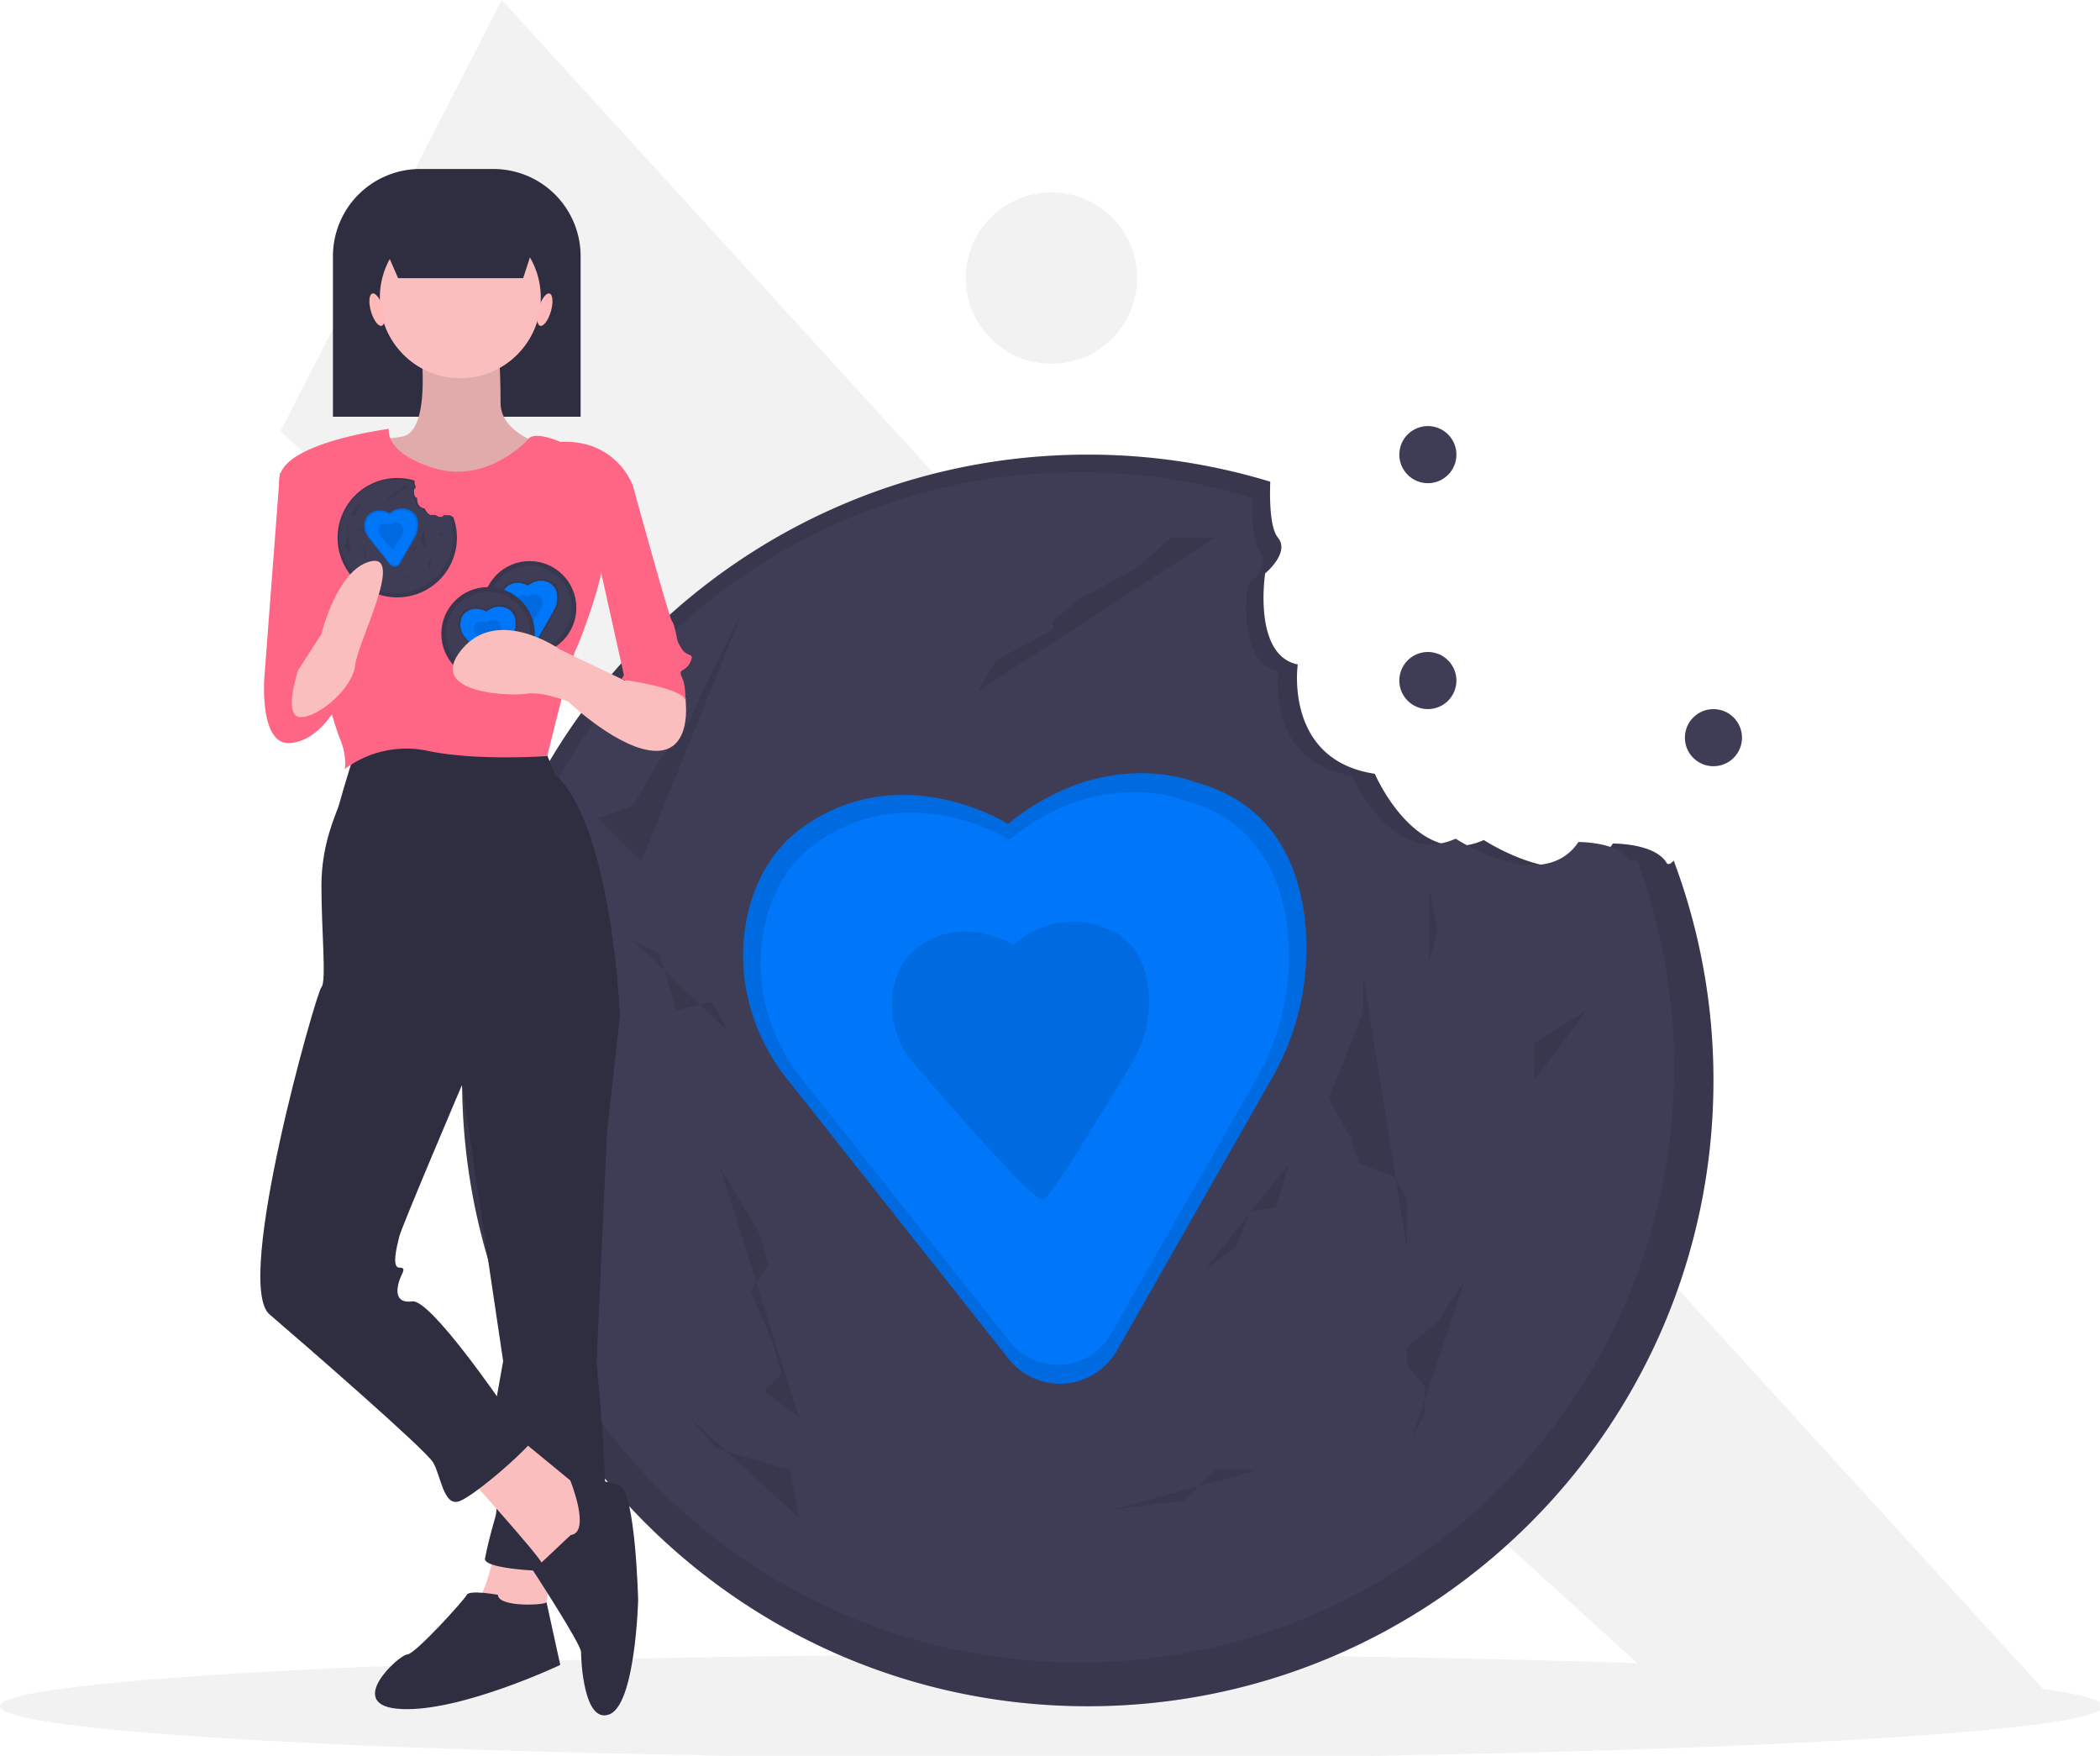 <?xml version="1.0" encoding="UTF-8" standalone="no"?>
<svg
   xmlns:dc="http://purl.org/dc/elements/1.1/"
   xmlns:cc="http://creativecommons.org/ns#"
   xmlns:rdf="http://www.w3.org/1999/02/22-rdf-syntax-ns#"
   xmlns:svg="http://www.w3.org/2000/svg"
   xmlns="http://www.w3.org/2000/svg"
   xmlns:sodipodi="http://sodipodi.sourceforge.net/DTD/sodipodi-0.dtd"
   xmlns:inkscape="http://www.inkscape.org/namespaces/inkscape"
   id="b4f74b74-9f48-4ac7-9642-0389d8d43dd0"
   data-name="Layer 1"
   width="227.3"
   height="190"
   viewBox="0 0 227.3 190"
   version="1.1"
   sodipodi:docname="cookie-love.svg"
   inkscape:version="1.0.2 (e86c870, 2021-01-15)">
  <defs
     id="defs1786" />
  <sodipodi:namedview
     pagecolor="#ffffff"
     bordercolor="#666666"
     borderopacity="1"
     objecttolerance="10"
     gridtolerance="10"
     guidetolerance="10"
     inkscape:pageopacity="0"
     inkscape:pageshadow="2"
     inkscape:window-width="1920"
     inkscape:window-height="1137"
     id="namedview1784"
     showgrid="false"
     fit-margin-top="0"
     fit-margin-left="0"
     fit-margin-right="0"
     fit-margin-bottom="0"
     inkscape:zoom="2.4041359"
     inkscape:cx="162.29726"
     inkscape:cy="89.499014"
     inkscape:window-x="-8"
     inkscape:window-y="-8"
     inkscape:window-maximized="1"
     inkscape:current-layer="b4f74b74-9f48-4ac7-9642-0389d8d43dd0"
     inkscape:document-rotation="0" />
  <title
     id="title1629">cookie love</title>
  <g
     id="g1866"
     transform="scale(0.281)">
    <polygon
       points="193.292,0 793,657.079 653.438,661.145 108,166.079 "
       fill="#f2f2f2"
       id="polygon1631" />
    <circle
       cx="405"
       cy="107.079"
       r="33"
       fill="#f2f2f2"
       id="circle1633" />
    <circle
       cx="550"
       cy="175.079"
       r="11"
       fill="#3f3d56"
       id="circle1635" />
    <circle
       cx="550"
       cy="262.079"
       r="11"
       fill="#3f3d56"
       id="circle1637" />
    <circle
       cx="660"
       cy="284.079"
       r="11"
       fill="#3f3d56"
       id="circle1639" />
    <ellipse
       cx="405"
       cy="657.079"
       rx="405"
       ry="20"
       fill="#f2f2f2"
       id="ellipse1641" />
    <path
       d="m 836.916,443.695 c -4.594,-7.577 -20.639,-7.381 -20.639,-7.381 -14.609,21.706 -49.726,-1.351 -49.726,-1.351 -26.082,11.669 -41.996,-25.517 -41.996,-25.517 -35.095,-5.248 -29.673,-42.107 -29.673,-42.107 -17.46,-3.506 -12.561,-35.074 -12.561,-35.074 0,0 9.688,-7.946 4.921,-13.759 -3.031,-3.696 -3.219,-14.302 -2.955,-21.543 A 240.948,240.948 0 0 0 614,286.54 c -133.101,0 -241,107.899 -241,241 0,133.101 107.899,241 241,241 133.101,0 241,-107.899 241,-241 A 240.445,240.445 0 0 0 839.688,442.865 c -1.237,1.396 -2.196,1.78 -2.772,0.83 z"
       transform="translate(-195,-111.46)"
       fill="#3f3d56"
       id="path1643" />
    <path
       d="m 836.916,443.695 c -4.594,-7.577 -20.639,-7.381 -20.639,-7.381 -14.609,21.706 -49.726,-1.351 -49.726,-1.351 -26.082,11.669 -41.996,-25.517 -41.996,-25.517 -35.095,-5.248 -29.673,-42.107 -29.673,-42.107 -17.46,-3.506 -12.561,-35.074 -12.561,-35.074 0,0 9.688,-7.946 4.921,-13.759 -3.031,-3.696 -3.219,-14.302 -2.955,-21.543 A 240.948,240.948 0 0 0 614,286.54 c -133.101,0 -241,107.899 -241,241 0,133.101 107.899,241 241,241 133.101,0 241,-107.899 241,-241 A 240.445,240.445 0 0 0 839.688,442.865 c -1.237,1.396 -2.196,1.78 -2.772,0.83 z"
       transform="translate(-195,-111.46)"
       opacity="0.1"
       id="path1645" />
    <path
       d="m 822.633,442.744 c -4.369,-7.206 -19.629,-7.02 -19.629,-7.02 -13.894,20.643 -47.292,-1.285 -47.292,-1.285 -24.806,11.098 -39.941,-24.268 -39.941,-24.268 -33.377,-4.991 -28.221,-40.045 -28.221,-40.045 -16.606,-3.334 -11.946,-33.357 -11.946,-33.357 0,0 9.214,-7.557 4.68,-13.086 -2.883,-3.515 -3.062,-13.602 -2.81,-20.488 a 229.153,229.153 0 0 0 -66.846,-9.914 c -126.585,0 -229.203,102.618 -229.203,229.203 0,126.585 102.618,229.203 229.203,229.203 126.585,0 229.203,-102.618 229.203,-229.203 a 228.676,228.676 0 0 0 -14.563,-80.53 c -1.177,1.328 -2.089,1.693 -2.636,0.79 z"
       transform="translate(-195,-111.46)"
       fill="#3f3d56"
       id="path1647" />
    <path
       d="m 583.262,428.777 c 0,0 -39.525,-25.152 -77.253,0 -13.205,8.803 -19.807,21.348 -22.811,33.937 -5.341,22.383 0.516,45.98 14.8,64.022 l 85.352,107.813 a 25.371,25.371 0 0 0 25.299,9.219 q 0.277,-0.062 0.558,-0.129 a 25.441,25.441 0 0 0 16.085,-12.213 l 59.359,-104.24 a 100.954,100.954 0 0 0 12.823,-62.795 c -2.784,-21.437 -13.078,-44.035 -42.347,-51.783 0,10e-6 -34.135,-14.373 -71.863,16.169 z"
       transform="translate(-195,-111.46)"
       fill="#0076f9"
       id="path1649" />
    <path
       d="m 583.262,428.777 c 0,0 -39.525,-25.152 -77.253,0 -13.205,8.803 -19.807,21.348 -22.811,33.937 -5.341,22.383 0.516,45.98 14.8,64.022 l 85.352,107.813 a 25.371,25.371 0 0 0 25.299,9.219 q 0.277,-0.062 0.558,-0.129 a 25.441,25.441 0 0 0 16.085,-12.213 l 59.359,-104.24 a 100.954,100.954 0 0 0 12.823,-62.795 c -2.784,-21.437 -13.078,-44.035 -42.347,-51.783 0,10e-6 -34.135,-14.373 -71.863,16.169 z"
       transform="translate(-195,-111.46)"
       opacity="0.1"
       id="path1651" />
    <path
       d="m 583.664,434.847 c 0,0 -37.077,-23.594 -72.469,0 -12.387,8.258 -18.581,20.026 -21.399,31.835 -5.011,20.997 0.484,43.132 13.883,60.057 l 80.066,101.135 a 23.8,23.8 0 0 0 23.732,8.648 q 0.26,-0.058 0.523,-0.121 a 23.866,23.866 0 0 0 15.089,-11.456 l 55.682,-97.784 a 94.702,94.702 0 0 0 12.029,-58.906 c -2.611,-20.11 -12.268,-41.308 -39.725,-48.576 0,0 -32.021,-13.483 -67.413,15.168 z"
       transform="translate(-195,-111.46)"
       fill="#0076f9"
       id="path1653" />
    <path
       d="m 585.107,475.304 c 0,0 -18.039,-11.479 -35.258,0 a 24.904,24.904 0 0 0 -10.411,15.488 34.403,34.403 0 0 0 6.754,29.219 c 0,0 46.182,54.38 50.501,53.413 q 0.126,-0.028 0.255,-0.059 c 3.111,-0.747 34.432,-53.148 34.432,-53.148 a 46.075,46.075 0 0 0 5.852,-28.659 c -1.27,-9.784 -5.969,-20.097 -19.327,-23.633 -4e-5,-5e-5 -15.579,-6.56 -32.798,7.38 z"
       transform="translate(-195,-111.46)"
       opacity="0.1"
       id="path1655" />
    <polyline
       points="277.434 449.785 282.49 458.212 292.601 475.065 295.972 486.862 289.231 496.974 297.657 517.198 301.028 528.995 294.287 535.736 307.769 545.848"
       opacity="0.1"
       id="polyline1657" />
    <polyline
       points="525.175 375.631 525.175 389.114 516.748 411.023 511.692 422.82 520.119 437.988 523.49 448.1 536.972 453.156 542.028 461.583 542.028 481.806"
       opacity="0.1"
       id="polyline1659" />
    <path
       d="m 806.126,500.574 -13.483,8.427 c 0,0 -6.741,3.371 -6.741,5.056 v 13.483"
       transform="translate(-195,-111.46)"
       opacity="0.1"
       id="path1661" />
    <polyline
       points="550.455 341.925 553.825 358.778 550.455 370.576"
       opacity="0.1"
       id="polyline1663" />
    <polyline
       points="563.937 493.604 553.825 508.771 542.028 518.883 542.028 525.624 548.769 534.051 548.769 544.163 543.713 554.275"
       opacity="0.1"
       id="polyline1665" />
    <polyline
       points="467.874 207.1 451.021 207.1 437.538 218.897 415.629 230.694 405.517 239.121 405.517 242.492 383.608 254.289 376.867 266.086"
       opacity="0.1"
       id="polyline1667" />
    <path
       d="m 480.86,347.211 -15.168,30.336 -5.056,11.797 -11.797,15.168 c 0,0 -8.427,15.168 -10.112,16.853 -1.685,1.685 -13.483,5.056 -13.483,5.056 l 16.853,16.853"
       transform="translate(-195,-111.46)"
       opacity="0.1"
       id="path1669" />
    <polyline
       points="218.448 352.037 215.077 373.946 218.448 387.429 218.448 411.023 208.336 454.841 218.448 466.638 230.245 481.806"
       opacity="0.1"
       id="polyline1671" />
    <polyline
       points="243.727 362.149 253.839 367.205 260.58 389.114 274.063 385.743 280.804 397.541"
       opacity="0.1"
       id="polyline1673" />
    <polyline
       points="429.112 581.24 456.077 577.869 467.874 566.072 484.727 566.072"
       opacity="0.1"
       id="polyline1675" />
    <polyline
       points="265.636 545.848 275.748 557.645 292.601 562.701 304.399 566.072 307.769 584.61"
       opacity="0.1"
       id="polyline1677" />
    <polyline
       points="464.503 488.548 476.301 480.121 481.357 466.638 491.469 464.953 496.524 448.1"
       opacity="0.1"
       id="polyline1679" />
    <path
       d="m 161.837,65.079 h 28.218 a 33.592,33.592 0 0 1 33.592,33.592 v 61.81 H 128.245 V 98.671 A 33.592,33.592 0 0 1 161.837,65.079 Z"
       fill="#2f2e41"
       id="path1681" />
    <path
       d="m 385.808,706.621 c 0,0 -3,19 -8,22 -5,3 26,10 26,10 l 5,-30 z"
       transform="translate(-195,-111.46)"
       fill="#fbbebe"
       id="path1683" />
    <path
       d="m 422.808,489.621 11,13 -5,45 -4,89 c 0,0 8,77 0,79 -8,2 -44,1 -43,-4 1,-5 2,-9 4,-16 2,-7 -2,-32 -2,-32 l 5,-28 -18,-121 z"
       transform="translate(-195,-111.46)"
       fill="#2f2e41"
       id="path1685" />
    <path
       d="m 386.808,725.621 c 0,0 -11,-2 -12,0 -1,2 -20,23 -23,23 -3,0 -25,20 -2,21 23,1 61,-17 61,-17 0,0 -5.592,-25.446 -5.296,-24.223 0.296,1.223 -18.704,2.223 -18.704,-2.777 z"
       transform="translate(-195,-111.46)"
       fill="#2f2e41"
       id="path1687" />
    <path
       d="m 374.808,679.621 c 0,0 28,31 29,34 1,3 16,0 16,0 l 6,-20 -5,-7 -28,-23 z"
       transform="translate(-195,-111.46)"
       fill="#fbbebe"
       id="path1689" />
    <path
       d="m 414.808,702.621 -14.5,13.648 c 0,0 18.5,28.352 18.5,31.352 0,3 1,28 11,24 10,-4 11,-44 11,-44 0,0 -1,-41 -7,-44 -6,-3 -19.15,-2.052 -19.15,-2.052 0,0 8.15,20.052 0.15,21.052 z"
       transform="translate(-195,-111.46)"
       fill="#2f2e41"
       id="path1691" />
    <path
       d="m 331.808,400.621 c 0,0 -5,16 -6,20 -1,4 -7,15 -7,32 0,17 2,37 0,39 -2,2 -34,114 -20,126 14,12 60,52 63,57 3,5 4,17 10,15 6,-2 29,-22 30,-26 1,-4 -13,-11 -13,-11 0,0 -28,-41 -35,-40 -7,1 -6,-5 -5,-8 1,-3 3,-5 0,-5 -3,0 -1,-8 0,-12 1,-4 24,-58 24,-58 l 61,-27 c 0,0 -3,-73 -25,-93 l -5,-12 c 0,0 -56,-4 -72,3 z"
       transform="translate(-195,-111.46)"
       fill="#2f2e41"
       id="path1693" />
    <path
       d="m 356.808,242.621 c 0,0 5,35 -7,37 -12,2 -22,1 -22,2 0,1 30,32 30,32 l 28,-2 25,-27 c 0,0 -23,-4 -23,-18 0,-14 -1,-24 -1,-24 z"
       transform="translate(-195,-111.46)"
       fill="#fbbebe"
       id="path1695" />
    <path
       d="m 356.808,242.621 c 0,0 5,35 -7,37 -12,2 -22,1 -22,2 0,1 30,32 30,32 l 28,-2 25,-27 c 0,0 -23,-4 -23,-18 0,-14 -1,-24 -1,-24 z"
       transform="translate(-195,-111.46)"
       opacity="0.1"
       id="path1697" />
    <circle
       cx="177.308"
       cy="114.661"
       r="31"
       fill="#fbbebe"
       id="circle1699" />
    <path
       d="m 344.808,276.621 c 0,0 -39,5 -42,18 -3,13 20,94 23,101 3,7 2,12 2,12 a 39.566,39.566 0 0 1 32,-7 c 19,4 46,2 46,2 0,0 9,-37 11,-41 2,-4 10,-26 10,-32 0,-6 12,-31 12,-31 0,0 -6,-18 -28,-17 0,0 -9.596,-4.295 -12.298,-1.148 -2.702,3.148 -17.702,17.148 -36.702,11.148 -19,-6 -17,-15 -17,-15 z"
       transform="translate(-195,-111.46)"
       fill="#ff6584"
       id="path1701" />
    <path
       d="m 313.808,293.621 h -11 l -6,79 c 0,0 22,6 25,2 3,-4 -8,-81 -8,-81 z"
       transform="translate(-195,-111.46)"
       fill="#ff6584"
       id="path1703" />
    <path
       d="m 419.808,293.621 19,5 c 0,0 14,51 15,52 1,1 2,7 2,7 0,0 0,1 2,4 2,3 5,1 3,5 -2,4 -5,2 -3,6 2,4 1,15 1,15 0,0 -5,-19 -23,-14 l -12,-54 z"
       transform="translate(-195,-111.46)"
       fill="#ff6584"
       id="path1705" />
    <polygon
       points="142.438,82.057 209.69,82.057 201.511,107.121 153.343,107.121 "
       fill="#2f2e41"
       id="polygon1707" />
    <ellipse
       cx="340.224"
       cy="230.709"
       rx="2.425"
       ry="6.468"
       transform="rotate(-16.16,-149.837,861.763)"
       fill="#ffb9b9"
       id="ellipse1709" />
    <ellipse
       cx="404.861"
       cy="230.709"
       rx="6.468"
       ry="2.425"
       transform="rotate(-73.84,233.189,304.742)"
       fill="#ffb9b9"
       id="ellipse1711" />
    <circle
       cx="204"
       cy="234.079"
       r="18"
       fill="#3f3d56"
       id="circle1713" />
    <circle
       cx="204"
       cy="234.079"
       r="18"
       opacity="0.1"
       id="circle1715" />
    <circle
       cx="204"
       cy="234.079"
       r="16.215"
       fill="#3f3d56"
       id="circle1717" />
    <path
       d="m 398.285,336.373 c 0,0 -4.131,-2.629 -8.075,0 a 5.704,5.704 0 0 0 -2.384,3.547 7.879,7.879 0 0 0 1.547,6.692 l 8.921,11.269 a 2.652,2.652 0 0 0 2.644,0.964 l 0.058,-0.013 a 2.659,2.659 0 0 0 1.681,-1.277 l 6.205,-10.896 a 10.552,10.552 0 0 0 1.34,-6.564 5.896,5.896 0 0 0 -4.426,-5.413 c 0,0 -3.568,-1.502 -7.512,1.69 z"
       transform="translate(-195,-111.46)"
       opacity="0.1"
       id="path1719" />
    <path
       d="m 398.327,337.008 c 0,0 -3.875,-2.466 -7.575,0 a 5.35,5.35 0 0 0 -2.237,3.328 7.391,7.391 0 0 0 1.451,6.277 l 8.369,10.571 a 2.488,2.488 0 0 0 2.481,0.904 l 0.055,-0.013 a 2.495,2.495 0 0 0 1.577,-1.197 l 5.82,-10.221 a 9.899,9.899 0 0 0 1.257,-6.157 5.531,5.531 0 0 0 -4.152,-5.077 c 0,0 -3.347,-1.409 -7.046,1.585 z"
       transform="translate(-195,-111.46)"
       fill="#0076f9"
       id="path1721" />
    <path
       d="m 398.478,341.237 a 3.557,3.557 0 0 0 -3.685,0 2.603,2.603 0 0 0 -1.088,1.619 3.596,3.596 0 0 0 0.706,3.054 c 0,0 4.827,5.684 5.279,5.583 l 0.027,-0.006 c 0.325,-0.078 3.599,-5.555 3.599,-5.555 a 4.816,4.816 0 0 0 0.612,-2.996 2.691,2.691 0 0 0 -2.02,-2.47 3.503,3.503 0 0 0 -3.428,0.771 z"
       transform="translate(-195,-111.46)"
       opacity="0.1"
       id="path1723" />
    <circle
       cx="188"
       cy="244.079"
       r="18"
       fill="#3f3d56"
       id="circle1725" />
    <circle
       cx="188"
       cy="244.079"
       r="18"
       opacity="0.1"
       id="circle1727" />
    <circle
       cx="188"
       cy="244.079"
       r="16.215"
       fill="#3f3d56"
       id="circle1729" />
    <path
       d="m 382.285,346.373 c 0,0 -4.131,-2.629 -8.075,0 a 5.704,5.704 0 0 0 -2.384,3.547 7.879,7.879 0 0 0 1.547,6.692 l 8.921,11.269 a 2.652,2.652 0 0 0 2.644,0.964 l 0.058,-0.013 a 2.659,2.659 0 0 0 1.681,-1.277 l 6.205,-10.896 a 10.552,10.552 0 0 0 1.34,-6.564 5.896,5.896 0 0 0 -4.426,-5.413 c 0,0 -3.568,-1.502 -7.512,1.69 z"
       transform="translate(-195,-111.46)"
       opacity="0.1"
       id="path1731" />
    <path
       d="m 382.327,347.008 c 0,0 -3.875,-2.466 -7.575,0 a 5.35,5.35 0 0 0 -2.237,3.328 7.391,7.391 0 0 0 1.451,6.277 l 8.369,10.571 a 2.488,2.488 0 0 0 2.481,0.904 l 0.055,-0.013 a 2.495,2.495 0 0 0 1.577,-1.197 l 5.82,-10.221 a 9.899,9.899 0 0 0 1.257,-6.157 5.531,5.531 0 0 0 -4.152,-5.077 c 0,0 -3.347,-1.409 -7.046,1.585 z"
       transform="translate(-195,-111.46)"
       fill="#0076f9"
       id="path1733" />
    <path
       d="m 382.478,351.237 a 3.557,3.557 0 0 0 -3.685,0 2.603,2.603 0 0 0 -1.088,1.619 3.596,3.596 0 0 0 0.706,3.054 c 0,0 4.827,5.684 5.279,5.583 l 0.027,-0.006 c 0.325,-0.078 3.599,-5.555 3.599,-5.555 a 4.816,4.816 0 0 0 0.612,-2.996 2.691,2.691 0 0 0 -2.02,-2.47 3.503,3.503 0 0 0 -3.428,0.771 z"
       transform="translate(-195,-111.46)"
       opacity="0.1"
       id="path1735" />
    <path
       d="m 369.274,310.538 c -0.438,-0.723 -1.97,-0.704 -1.97,-0.704 -1.394,2.072 -4.746,-0.129 -4.746,-0.129 -2.489,1.114 -4.008,-2.435 -4.008,-2.435 -3.349,-0.501 -2.832,-4.018 -2.832,-4.018 -1.666,-0.335 -1.199,-3.347 -1.199,-3.347 0,0 0.925,-0.758 0.47,-1.313 a 4.038,4.038 0 0 1 -0.282,-2.056 22.985,22.985 0 1 0 14.831,13.924 c -0.118,0.133 -0.21,0.17 -0.265,0.079 z"
       transform="translate(-195,-111.46)"
       fill="#3f3d56"
       id="path1737" />
    <path
       d="m 369.274,310.538 c -0.438,-0.723 -1.97,-0.704 -1.97,-0.704 -1.394,2.072 -4.746,-0.129 -4.746,-0.129 -2.489,1.114 -4.008,-2.435 -4.008,-2.435 -3.349,-0.501 -2.832,-4.018 -2.832,-4.018 -1.666,-0.335 -1.199,-3.347 -1.199,-3.347 0,0 0.925,-0.758 0.47,-1.313 a 4.038,4.038 0 0 1 -0.282,-2.056 22.985,22.985 0 1 0 14.831,13.924 c -0.118,0.133 -0.21,0.17 -0.265,0.079 z"
       transform="translate(-195,-111.46)"
       opacity="0.1"
       id="path1739" />
    <path
       d="m 367.911,310.447 c -0.417,-0.688 -1.873,-0.67 -1.873,-0.67 -1.326,1.97 -4.513,-0.123 -4.513,-0.123 -2.367,1.059 -3.812,-2.316 -3.812,-2.316 -3.185,-0.476 -2.693,-3.822 -2.693,-3.822 -1.585,-0.318 -1.14,-3.183 -1.14,-3.183 0,0 0.879,-0.721 0.447,-1.249 a 3.84,3.84 0 0 1 -0.268,-1.955 21.86,21.86 0 1 0 14.105,13.243 c -0.112,0.127 -0.199,0.162 -0.252,0.075 z"
       transform="translate(-195,-111.46)"
       fill="#3f3d56"
       id="path1741" />
    <path
       d="m 345.067,309.114 c 0,0 -3.772,-2.4 -7.373,0 a 5.208,5.208 0 0 0 -2.177,3.239 7.194,7.194 0 0 0 1.412,6.11 l 8.146,10.289 a 2.421,2.421 0 0 0 2.414,0.88 l 0.053,-0.012 a 2.428,2.428 0 0 0 1.535,-1.166 l 5.665,-9.948 a 9.635,9.635 0 0 0 1.224,-5.993 5.383,5.383 0 0 0 -4.041,-4.942 c 0,0 -3.258,-1.372 -6.858,1.543 z"
       transform="translate(-195,-111.46)"
       fill="#0076f9"
       id="path1743" />
    <path
       d="m 345.067,309.114 c 0,0 -3.772,-2.4 -7.373,0 a 5.208,5.208 0 0 0 -2.177,3.239 7.194,7.194 0 0 0 1.412,6.11 l 8.146,10.289 a 2.421,2.421 0 0 0 2.414,0.88 l 0.053,-0.012 a 2.428,2.428 0 0 0 1.535,-1.166 l 5.665,-9.948 a 9.635,9.635 0 0 0 1.224,-5.993 5.383,5.383 0 0 0 -4.041,-4.942 c 0,0 -3.258,-1.372 -6.858,1.543 z"
       transform="translate(-195,-111.46)"
       opacity="0.1"
       id="path1745" />
    <path
       d="m 345.105,309.693 c 0,0 -3.538,-2.252 -6.916,0 a 4.885,4.885 0 0 0 -2.042,3.038 6.748,6.748 0 0 0 1.325,5.732 l 7.641,9.652 a 2.271,2.271 0 0 0 2.265,0.825 l 0.05,-0.012 a 2.278,2.278 0 0 0 1.44,-1.093 l 5.314,-9.332 a 9.038,9.038 0 0 0 1.148,-5.622 5.05,5.05 0 0 0 -3.791,-4.636 c 0,0 -3.056,-1.287 -6.434,1.448 z"
       transform="translate(-195,-111.46)"
       fill="#0076f9"
       id="path1747" />
    <path
       d="m 345.243,313.554 a 3.247,3.247 0 0 0 -3.365,0 2.377,2.377 0 0 0 -0.994,1.478 3.283,3.283 0 0 0 0.645,2.789 c 0,0 4.407,5.19 4.82,5.097 l 0.024,-0.006 a 57.857,57.857 0 0 0 3.286,-5.072 4.397,4.397 0 0 0 0.559,-2.735 2.457,2.457 0 0 0 -1.845,-2.255 3.198,3.198 0 0 0 -3.13,0.704 z"
       transform="translate(-195,-111.46)"
       opacity="0.1"
       id="path1749" />
    <polyline
       points="139.49 210.296 139.972 211.1 140.937 212.708 141.259 213.834 140.615 214.799 141.42 216.729 141.741 217.855 141.098 218.499 142.385 219.464"
       opacity="0.1"
       id="polyline1751" />
    <polyline
       points="163.133 203.219 163.133 204.506 162.329 206.597 161.846 207.722 162.65 209.17 162.972 210.135 164.259 210.617 164.741 211.422 164.741 213.352"
       opacity="0.1"
       id="polyline1753" />
    <path
       d="m 366.336,315.966 -1.287,0.804 c 0,0 -0.643,0.322 -0.643,0.483 v 1.287"
       transform="translate(-195,-111.46)"
       opacity="0.1"
       id="path1755" />
    <polyline
       points="165.545 200.002 165.867 201.61 165.545 202.736"
       opacity="0.1"
       id="polyline1757" />
    <polyline
       points="166.832 214.478 165.867 215.925 164.741 216.89 164.741 217.534 165.385 218.338 165.385 219.303 164.902 220.268"
       opacity="0.1"
       id="polyline1759" />
    <polyline
       points="157.664 187.135 156.056 187.135 154.769 188.261 152.678 189.387 151.713 190.191 151.713 190.513 149.622 191.638 148.979 192.764"
       opacity="0.1"
       id="polyline1761" />
    <path
       d="m 335.294,301.33 -1.448,2.895 -0.483,1.126 -1.126,1.448 c 0,0 -0.804,1.448 -0.965,1.608 a 6.621,6.621 0 0 1 -1.287,0.483 l 1.608,1.608"
       transform="translate(-195,-111.46)"
       opacity="0.1"
       id="path1763" />
    <polyline
       points="133.86 200.967 133.538 203.058 133.86 204.345 133.86 206.597 132.895 210.778 133.86 211.904 134.986 213.352"
       opacity="0.1"
       id="polyline1765" />
    <polyline
       points="136.273 201.932 137.238 202.415 137.881 204.506 139.168 204.184 139.811 205.31"
       opacity="0.1"
       id="polyline1767" />
    <polyline
       points="153.965 222.841 156.538 222.52 157.664 221.394 159.273 221.394"
       opacity="0.1"
       id="polyline1769" />
    <polyline
       points="138.364 219.464 139.329 220.59 140.937 221.072 142.063 221.394 142.385 223.163"
       opacity="0.1"
       id="polyline1771" />
    <polyline
       points="157.343 213.995 158.469 213.191 158.951 211.904 159.916 211.743 160.399 210.135"
       opacity="0.1"
       id="polyline1773" />
    <path
       d="m 299.808,364.621 -3,8 c 0,0 -2,26 10,25 12,-1 19,-16 19,-16 0,0 -7,-19 -15,-17 -8,2 -11,0 -11,0 z"
       transform="translate(-195,-111.46)"
       fill="#ff6584"
       id="path1775" />
    <path
       d="m 309.808,369.621 c 0,0 -6,18 1,18 7,0 20,-11 21,-20 1,-9 19,-43 6,-40 -13,3 -19,28 -19,28 z"
       transform="translate(-195,-111.46)"
       fill="#fbbebe"
       id="path1777" />
    <path
       d="m 452.808,370.621 6.247,10.44 c 0,0 2.753,19.56 -11.247,19.56 -14,0 -34,-19 -34,-19 0,0 -10,-4 -16,-3 -6,1 -39,0 -25,-17 14,-17 38,0 38,0 l 25,12 13,-7 z"
       transform="translate(-195,-111.46)"
       fill="#fbbebe"
       id="path1779" />
    <path
       d="m 444.308,357.121 -10,16 c 0,0 23,3 25,8 2,5 -9,-26 -9,-26 z"
       transform="translate(-195,-111.46)"
       fill="#ff6584"
       id="path1781" />
  </g>
</svg>

